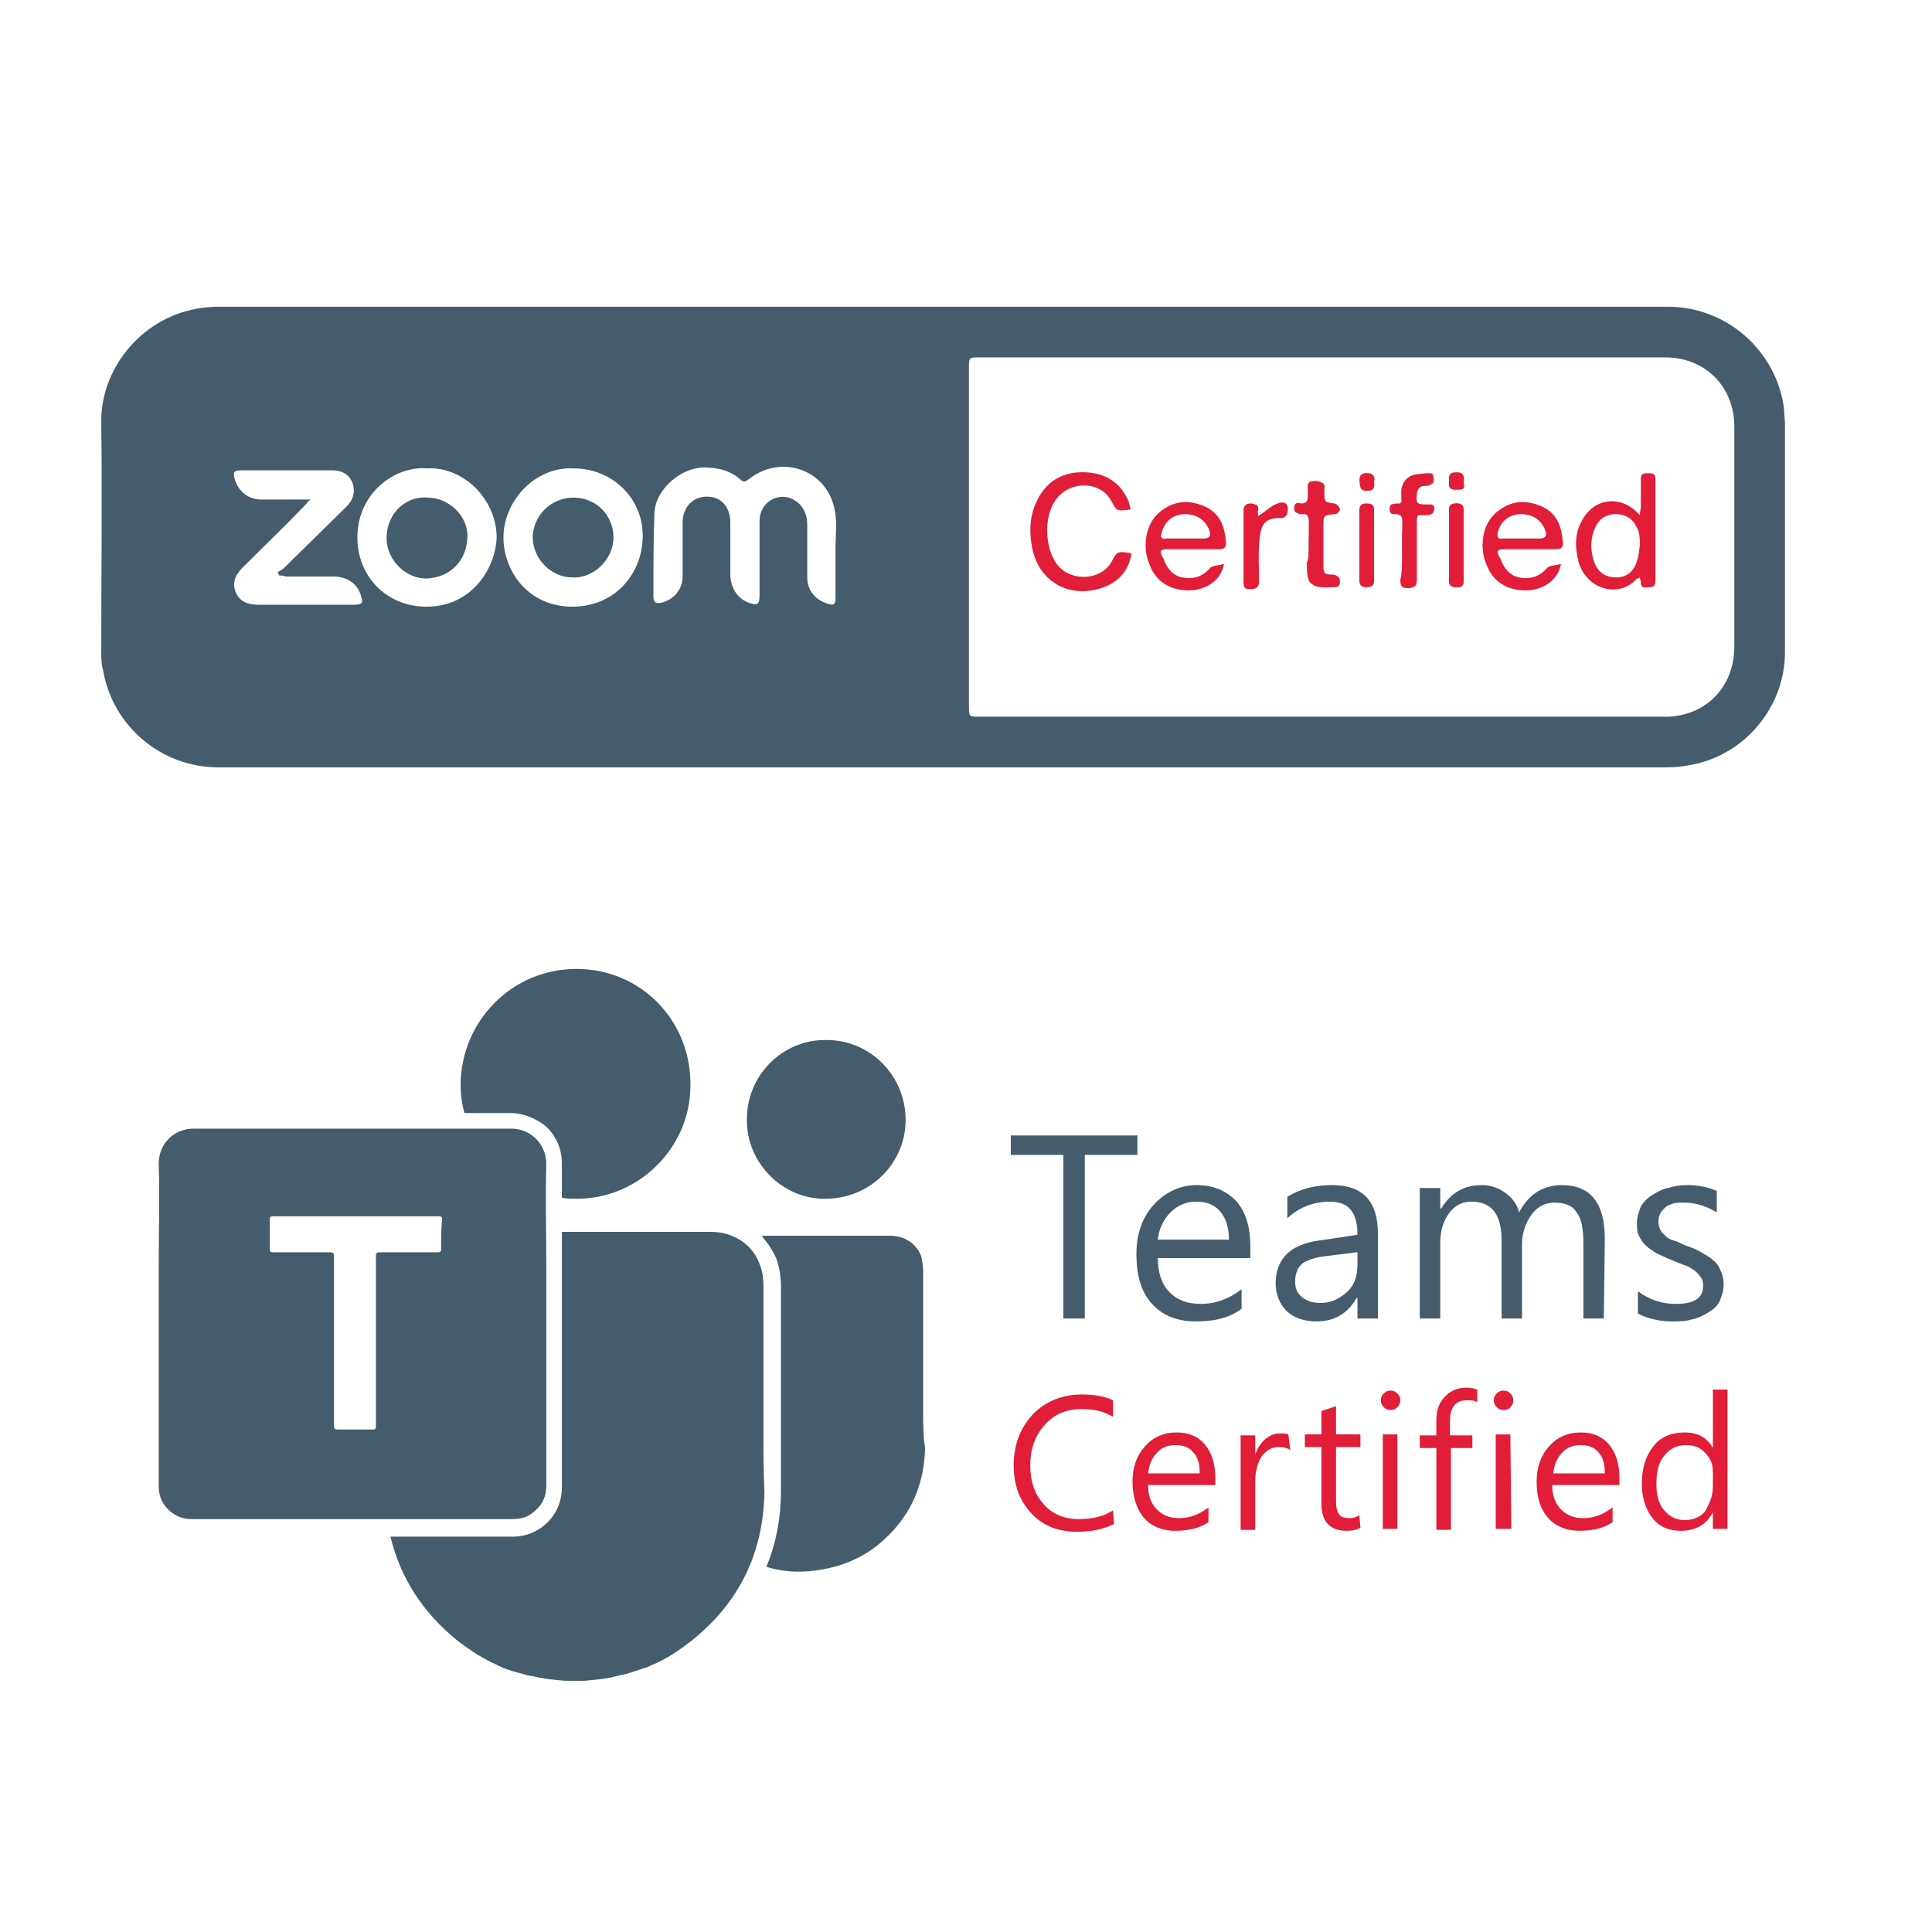 <?xml version="1.0" encoding="utf-8"?>
<!-- Generator: Adobe Illustrator 27.8.0, SVG Export Plug-In . SVG Version: 6.00 Build 0)  -->
<svg version="1.1" id="Layer_1" xmlns="http://www.w3.org/2000/svg" xmlns:xlink="http://www.w3.org/1999/xlink" x="0px" y="0px"
	 width="198.4px" height="198.4px" viewBox="0 0 198.4 198.4" style="enable-background:new 0 0 198.4 198.4;" xml:space="preserve"
	>
<style type="text/css">
	.st0{fill:#455C6D;}
	.st1{fill:#E11D38;}
</style>
<g>
	<path class="st0" d="M183.3,43.5c0-0.5-0.1-1.1-0.1-1.6c-0.8-5.9-5.9-10.4-11.9-10.4c-49.5,0-98.9,0-148.4,0c-0.7,0-1.3,0-2,0.1
		c-6.1,0.7-10.6,6.1-10.5,11.8c0.1,7.8,0,15.6,0,23.5c0,0.7,0,1.3,0.2,2c1,5.7,6,9.9,11.8,9.9c24.8,0,49.6,0,74.4,0
		c24.8,0,49.5,0,74.3,0c0.9,0,1.9-0.1,2.8-0.3c5.4-1.1,9.4-6,9.4-11.5C183.3,59.1,183.3,51.3,183.3,43.5z M36.4,62.1
		c-3.3,0-6.6,0-9.9,0c-1,0-1.9-0.3-2.3-1.3c-0.4-1,0-1.8,0.7-2.5c2.2-2.2,4.4-4.3,6.5-6.5c0.1-0.1,0.2-0.3,0.5-0.5c-1.8,0-3.4,0-5,0
		c-1.4,0-2.4-0.8-2.8-2.1c-0.2-0.7-0.1-0.9,0.7-0.9c3.1,0,6.2,0,9.3,0c0.9,0,1.7,0.3,2.1,1.3c0.3,0.9,0.1,1.7-0.6,2.4
		c-2.1,2.1-4.3,4.2-6.4,6.3c-0.2,0.2-0.5,0.3-0.7,0.5c0.1,0.1,0.1,0.2,0.2,0.3c0.2,0,0.4,0,0.6,0.1c1.6,0,3.3,0,4.9,0
		c1.5,0,2.6,0.8,2.9,2.1C37.3,61.9,37.2,62.1,36.4,62.1z M43.8,62.3c-4.1,0-7.1-3.1-7.1-7.1c0-4.6,3.9-7.4,7.2-7.1
		c3.6-0.2,7.1,3.1,7.1,7.1C50.9,58.3,48.5,62.3,43.8,62.3z M58.8,62.3c-4.7,0-7.1-3.8-7.1-7.1c0-3.8,3.3-7.3,7.2-7.1
		c4,0,7.2,3.1,7.1,7.1C65.9,59.1,63,62.3,58.8,62.3z M85.8,57.2c0,1.4,0,2.8,0,4.2c0,0.7-0.2,0.8-0.8,0.6c-1.3-0.4-2.1-1.4-2.1-2.7
		c0-1.8,0-3.6,0-5.4c0-1.4-0.7-2.4-1.9-2.8c-1.5-0.4-3,0.7-3,2.4c0,2.5,0,5.1,0,7.6c0,1-0.2,1.1-1.1,0.8c-1.1-0.4-1.8-1.4-1.9-2.7
		c0-1.8,0-3.6,0-5.5c0-1.6-0.9-2.7-2.4-2.7c-1.5,0-2.5,1.1-2.5,2.7c0,1.8,0,3.7,0,5.5c0,1.3-0.9,2.4-2.2,2.7c-0.5,0.1-0.8,0-0.8-0.6
		c0-2.9,0-5.8,0.1-8.6c0.1-2.4,2.6-4.6,5-4.7c1.5,0,2.8,0.3,3.9,1.3c0.3,0.3,0.5,0.1,0.8-0.1c3.3-2.6,8-1,8.8,3.1
		c0.3,1.3,0.1,2.6,0.1,3.9C85.8,56.7,85.8,56.9,85.8,57.2z M171,73.6c-11.7,0-23.4,0-35.1,0c-11.8,0-23.6,0-35.3,0
		c-1.1,0-1.1,0-1.1-1.1c0-11.6,0-23.1,0-34.7c0-1.1,0-1.1,1.1-1.1c23.5,0,46.9,0,70.4,0c4.1,0,7.1,3,7.1,7.1c0,7.5,0,15.1,0,22.6
		C178.1,70.6,175.1,73.6,171,73.6z"/>
	<path class="st0" d="M43.9,51.1c2.2,0,4.2,1.9,4.1,4.1c-0.1,2.5-1.9,4.1-4.1,4.2c-2.2,0.1-4.2-1.9-4.2-4.1
		C39.7,52.5,41.9,50.9,43.9,51.1z"/>
	<path class="st0" d="M58.9,51.1c2.3,0,4.1,1.8,4.1,4.1c0,2.2-2,4.2-4.2,4.1c-2.2,0-4.1-1.9-4.1-4.2C54.8,52.9,56.6,51.1,58.9,51.1z
		"/>
	<path class="st1" d="M116.1,52.3c-0.1-0.3-0.1-0.6-0.3-0.9c-0.8-1.9-2.3-2.8-4.3-2.9c-2.2-0.1-4,0.8-5,2.9
		c-0.7,1.4-0.8,2.8-0.6,4.3c0.6,4.6,4.6,5.7,7.6,4.4c1.5-0.6,2.3-1.8,2.6-3.3c-1.3-0.2-1.4-0.2-1.9,0.8c-1.1,2.1-4.4,2.2-5.8,0.2
		c-1.2-1.6-1.2-4.7-0.2-6.4c1.4-2.2,4.7-2.2,5.9,0C114.7,52.5,114.7,52.5,116.1,52.3z"/>
	<path class="st1" d="M144,56.6C144,56.6,144,56.6,144,56.6c0,1,0,2,0,2.9c0,0.6,0.2,0.8,0.8,0.8c0.6,0,0.7-0.2,0.7-0.8
		c0-1.9,0-3.8,0-5.7c0-1,0-1,1-1c0.3,0,0.7,0.1,0.8-0.5c0-0.6-0.4-0.5-0.8-0.5c-1,0-1.1-0.1-1-1.1c0.1-0.7,0.5-0.9,1.1-0.9
		c0.6,0,0.7-0.3,0.6-0.8c0-0.5-0.4-0.4-0.7-0.4c-0.3,0-0.7,0.1-1,0.1c-0.8,0.1-1.4,0.6-1.4,1.5c0,0.3,0,0.6,0,0.9
		c0,0.4-0.2,0.7-0.6,0.6c-0.4,0-0.6,0.1-0.6,0.5c0,0.5,0.3,0.5,0.6,0.5c0.5,0,0.7,0.2,0.7,0.7C143.9,54.5,144,55.6,144,56.6z"/>
	<path class="st1" d="M134.4,56.2c0,0.6,0,1.1,0,1.7c0,2.3,0.2,2.5,2.5,2.4c0.4,0,0.7,0,0.7-0.6c0-0.5-0.3-0.6-0.7-0.6
		c-0.8,0-1-0.2-1-1c0-1.3,0-2.7,0-4c0-1.2,0-1.2,1.2-1.3c0.2,0,0.5-0.3,0.5-0.5c0-0.2-0.3-0.5-0.4-0.5c-1.2-0.2-1.2-0.2-1.2-1.4
		c0-0.1,0-0.1,0-0.2c0.1-0.5-0.1-0.7-0.7-0.7c-0.6,0-0.9,0.1-0.8,0.8c0,0.3,0,0.5,0,0.8c0,0.5-0.2,0.8-0.7,0.7c-0.4,0-0.7,0-0.7,0.5
		c0,0.5,0.3,0.5,0.7,0.5c0.6-0.1,0.8,0.2,0.8,0.8C134.4,54.5,134.4,55.3,134.4,56.2z"/>
	<path class="st1" d="M129.2,53c0-0.2-0.1-0.4,0-0.6c0.1-0.6-0.3-0.6-0.7-0.7c-0.5,0-0.7,0.1-0.7,0.7c0,2.4,0,4.9,0,7.3
		c0,0.6,0.3,0.7,0.7,0.7c0.5,0,0.8-0.1,0.8-0.7c0-1.2-0.1-2.4,0-3.7c0.1-1.8,0.3-3,2.5-2.9c0.1,0,0.4-0.2,0.4-0.4
		c0.2-0.9-0.2-1.3-1-1C130.4,52,129.9,52.6,129.2,53z"/>
	<path class="st1" d="M139.6,56c0,1.2,0,2.3,0,3.5c0,0.5,0.1,0.8,0.7,0.8c0.5,0,0.8-0.1,0.8-0.7c0-2.4,0-4.7,0-7.1
		c0-0.6-0.2-0.7-0.8-0.7c-0.6,0-0.7,0.2-0.7,0.8C139.7,53.7,139.6,54.9,139.6,56z"/>
	<path class="st1" d="M150.3,56c0-1.2,0-2.4,0-3.6c0-0.5-0.2-0.7-0.7-0.7c-0.5,0-0.8,0.1-0.8,0.7c0,2.4,0,4.8,0,7.2
		c0,0.6,0.3,0.7,0.8,0.7c0.5,0,0.7-0.1,0.7-0.7C150.3,58.4,150.3,57.2,150.3,56z"/>
	<path class="st1" d="M141.1,49.5c0.1-0.5,0-0.9-0.7-0.9c-0.7,0-0.7,0.3-0.7,0.8c0,0.5,0,1,0.8,1C141,50.4,141.2,50.1,141.1,49.5z"
		/>
	<path class="st1" d="M150.3,49.5c0-0.5,0.1-1-0.7-1c-0.7,0-0.8,0.2-0.8,0.8c0,0.5-0.1,1,0.7,0.9C150.2,50.4,150.5,50.2,150.3,49.5z
		"/>
	<path class="st1" d="M116.1,52.3c-1.4,0.2-1.4,0.2-1.9-0.8c-1.2-2.2-4.5-2.2-5.9,0c-1.1,1.7-1,4.7,0.2,6.4c1.4,2,4.6,1.9,5.8-0.2
		c0.6-1,0.6-1,1.9-0.8c-0.3,1.6-1.2,2.7-2.6,3.3c-3,1.3-7,0.2-7.6-4.4c-0.2-1.5-0.1-3,0.6-4.3c1-2.1,2.8-3,5-2.9
		c2,0.1,3.5,1,4.3,2.9C115.9,51.6,116,52,116.1,52.3z"/>
	<path class="st1" d="M144,56.6c0-1,0-2.1,0-3.1c0-0.5-0.2-0.7-0.7-0.7c-0.3,0-0.6,0-0.6-0.5c0-0.5,0.2-0.6,0.6-0.5
		c0.5,0,0.7-0.2,0.6-0.6c0-0.3,0-0.6,0-0.9c0.1-0.8,0.6-1.4,1.4-1.5c0.3,0,0.7-0.1,1-0.1c0.3,0,0.7-0.1,0.7,0.4c0,0.5,0,0.8-0.6,0.8
		c-0.6,0-1,0.2-1.1,0.9c-0.1,1,0,1.1,1,1.1c0.4,0,0.8-0.1,0.8,0.5c0,0.6-0.4,0.5-0.8,0.5c-1,0-1,0-1,1c0,1.9,0,3.8,0,5.7
		c0,0.5-0.1,0.8-0.7,0.8c-0.6,0-0.8-0.2-0.8-0.8C144,58.6,144,57.6,144,56.6C144,56.6,144,56.6,144,56.6z"/>
	<path class="st1" d="M134.4,56.2c0-0.9,0-1.8,0-2.7c0-0.5-0.2-0.8-0.8-0.8c-0.4,0-0.7,0-0.7-0.5c0-0.6,0.3-0.6,0.7-0.5
		c0.5,0,0.7-0.2,0.7-0.7c0-0.3,0-0.5,0-0.8c-0.1-0.7,0.2-0.8,0.8-0.8c0.5,0,0.7,0.2,0.7,0.7c0,0.1,0,0.1,0,0.2c0,1.3,0,1.2,1.2,1.4
		c0.2,0,0.5,0.3,0.4,0.5c0,0.2-0.3,0.5-0.5,0.5c-1.2,0.1-1.2,0.1-1.2,1.3c0,1.3,0,2.7,0,4c0,0.8,0.2,1,1,1c0.5,0,0.7,0.1,0.7,0.6
		c0,0.5-0.3,0.6-0.7,0.6c-2.3,0.1-2.5-0.2-2.5-2.4C134.4,57.3,134.4,56.8,134.4,56.2z"/>
	<path class="st1" d="M129.2,53c0.7-0.4,1.3-0.9,1.9-1.2c0.9-0.3,1.2,0.1,1,1c0,0.2-0.3,0.4-0.4,0.4c-2.2-0.1-2.5,1.1-2.5,2.9
		c-0.1,1.2,0,2.4,0,3.7c0,0.6-0.3,0.7-0.8,0.7c-0.5,0-0.7-0.1-0.7-0.7c0-2.4,0-4.9,0-7.3c0-0.6,0.2-0.7,0.7-0.7
		c0.5,0,0.8,0.1,0.7,0.7C129.1,52.6,129.2,52.8,129.2,53z"/>
	<path class="st1" d="M139.6,56c0-1.2,0-2.3,0-3.5c0-0.5,0.1-0.8,0.7-0.8c0.5,0,0.8,0.1,0.8,0.7c0,2.4,0,4.7,0,7.1
		c0,0.6-0.2,0.7-0.8,0.7c-0.6,0-0.7-0.2-0.7-0.8C139.7,58.4,139.6,57.2,139.6,56z"/>
	<path class="st1" d="M150.3,56c0,1.2,0,2.4,0,3.6c0,0.6-0.2,0.7-0.7,0.7c-0.5,0-0.8-0.1-0.8-0.7c0-2.4,0-4.8,0-7.2
		c0-0.6,0.3-0.7,0.8-0.7c0.5,0,0.7,0.2,0.7,0.7C150.3,53.7,150.3,54.9,150.3,56z"/>
	<path class="st1" d="M141.1,49.5c0.1,0.6-0.1,0.8-0.7,0.9c-0.8,0-0.7-0.4-0.8-1c0-0.5,0.1-0.8,0.7-0.8
		C141.1,48.6,141.2,49,141.1,49.5z"/>
	<path class="st1" d="M150.3,49.5c0.1,0.6-0.1,0.8-0.8,0.8c-0.8,0-0.7-0.5-0.7-0.9c0-0.6,0.1-0.8,0.8-0.8
		C150.4,48.6,150.4,49,150.3,49.5z"/>
</g>
<path class="st1" d="M119.9,56.4c1.8,0,3.5,0,5.3,0c0.4,0,0.7-0.1,0.7-0.6c-0.1-1.7-0.6-3.1-2.2-3.8c-1.6-0.7-3.1-0.6-4.5,0.5
	c-1.7,1.3-1.9,3.9-1.1,5.6c0.7,1.8,2.4,2.7,4.5,2.5c1.5-0.2,2.8-1.1,3.1-2.7c-0.5,0.2-1.2,0.1-1.5,0.5c-0.8,0.9-1.8,1.1-2.8,0.9
	c-1-0.2-1.6-1-1.9-1.9C119,56.6,119.1,56.4,119.9,56.4z M119.3,54.7c0.3-1.2,1.2-1.9,2.4-1.9c1.2,0,2.1,0.6,2.5,1.7
	c0.2,0.5,0,0.8-0.6,0.8c-0.6,0-1.2,0-1.8,0c0,0,0,0,0,0c-0.7,0-1.3,0-2,0C119.3,55.4,119.1,55.2,119.3,54.7z"/>
<path class="st1" d="M154.5,56.4c1.8,0,3.5,0,5.3,0c0.4,0,0.7-0.1,0.7-0.6c-0.1-1.7-0.6-3.1-2.2-3.8c-1.6-0.7-3.1-0.6-4.5,0.5
	c-1.7,1.3-1.9,3.9-1.1,5.6c0.7,1.8,2.4,2.7,4.5,2.5c1.5-0.2,2.8-1.1,3.1-2.7c-0.5,0.2-1.2,0.1-1.5,0.5c-0.8,0.9-1.8,1.1-2.8,0.9
	c-1-0.2-1.6-1-1.9-1.9C153.6,56.6,153.7,56.4,154.5,56.4z M153.8,54.7c0.3-1.2,1.2-1.9,2.4-1.9c1.2,0,2.1,0.6,2.5,1.7
	c0.2,0.5,0,0.8-0.6,0.8c-0.6,0-1.2,0-1.8,0c0,0,0,0,0,0c-0.7,0-1.3,0-2,0C153.9,55.4,153.7,55.2,153.8,54.7z"/>
<path class="st1" d="M168.4,52.9c0-0.4,0.1-0.6,0.1-0.9c0-0.9,0-1.9,0-2.8c0-0.6,0.3-0.6,0.8-0.6c0.4,0,0.7,0,0.7,0.6
	c0,3.5,0,7,0,10.5c0,0.4-0.2,0.6-0.6,0.6c-0.4,0-0.9,0.2-0.9-0.5c0-0.2-0.1-0.3-0.1-0.5c-0.1,0.1-0.2,0.1-0.3,0.1
	c-1.7,2-5.1,1.3-6-1.7c-0.4-1.6-0.4-3.1,0.5-4.5c1.2-2,3.7-2.3,5.4-0.7C168.1,52.6,168.2,52.7,168.4,52.9z M168.1,54.2
	c-0.4-0.9-1.1-1.4-2.2-1.4c-1,0-1.7,0.5-2.1,1.4c-0.5,1.1-0.5,2.3-0.1,3.5c0.4,1.1,1.2,1.6,2.3,1.6c1,0,1.8-0.6,2.1-1.7
	c0.2-0.5,0.2-1,0.3-1.6C168.4,55.4,168.4,54.7,168.1,54.2z"/>
<g>
	<g>
		<g>
			<g>
				<path class="st1" d="M114.4,156.5c-1,0.5-2.2,0.8-3.8,0.8c-1.9,0-3.5-0.6-4.7-1.9c-1.2-1.3-1.8-2.9-1.8-4.9c0-2.2,0.7-3.9,2-5.3
					c1.3-1.3,3-2,5-2c1.3,0,2.4,0.2,3.2,0.6v1.7c-1-0.6-2-0.8-3.2-0.8c-1.6,0-2.8,0.5-3.8,1.6c-1,1.1-1.5,2.5-1.5,4.2
					c0,1.7,0.5,3,1.4,4s2.1,1.5,3.6,1.5c1.4,0,2.6-0.3,3.5-0.9L114.4,156.5L114.4,156.5z"/>
				<path class="st1" d="M124.8,152.5h-6.9c0,1.1,0.3,1.9,0.9,2.5c0.6,0.6,1.3,0.9,2.3,0.9c1.1,0,2.1-0.4,3-1.1v1.5
					c-0.8,0.6-2,0.9-3.4,0.9c-1.4,0-2.5-0.5-3.2-1.3s-1.2-2.1-1.2-3.7c0-1.5,0.4-2.7,1.3-3.7c0.8-0.9,1.9-1.4,3.2-1.4
					s2.2,0.4,2.9,1.2s1.1,2,1.1,3.4L124.8,152.5L124.8,152.5z M123.2,151.2c0-0.9-0.2-1.6-0.7-2.1c-0.4-0.5-1-0.7-1.8-0.7
					c-0.7,0-1.4,0.2-1.9,0.8c-0.5,0.5-0.8,1.2-0.9,2.1H123.2z"/>
				<path class="st1" d="M132.5,148.9c-0.3-0.2-0.7-0.3-1.2-0.3c-0.7,0-1.2,0.3-1.7,0.9c-0.4,0.6-0.7,1.5-0.7,2.6v5h-1.5v-9.7h1.5v2
					h0c0.2-0.7,0.6-1.2,1-1.6c0.5-0.4,1-0.6,1.5-0.6c0.4,0,0.7,0,0.9,0.1L132.5,148.9L132.5,148.9z"/>
				<path class="st1" d="M139.7,156.9c-0.4,0.2-0.8,0.3-1.4,0.3c-1.7,0-2.6-0.9-2.6-2.8v-5.8H134v-1.3h1.7v-2.4l1.5-0.5v2.9h2.5v1.3
					h-2.5v5.5c0,0.7,0.1,1.1,0.3,1.4c0.2,0.3,0.6,0.4,1.1,0.4c0.4,0,0.7-0.1,1-0.3L139.7,156.9L139.7,156.9z"/>
				<path class="st1" d="M142.8,144.8c-0.3,0-0.5-0.1-0.7-0.3c-0.2-0.2-0.3-0.4-0.3-0.7c0-0.3,0.1-0.5,0.3-0.7
					c0.2-0.2,0.4-0.3,0.7-0.3s0.5,0.1,0.7,0.3c0.2,0.2,0.3,0.4,0.3,0.7c0,0.3-0.1,0.5-0.3,0.7C143.3,144.7,143.1,144.8,142.8,144.8z
					 M143.5,157H142v-9.7h1.5V157z"/>
				<path class="st1" d="M151.7,144c-0.3-0.2-0.6-0.2-1.1-0.2c-1.1,0-1.7,0.7-1.7,2.1v1.5h2.3v1.3H149v8.4h-1.5v-8.4h-1.7v-1.3h1.7
					v-1.6c0-1,0.3-1.8,0.9-2.4c0.6-0.6,1.3-0.9,2.2-0.9c0.5,0,0.8,0.1,1.1,0.2L151.7,144L151.7,144z"/>
				<path class="st1" d="M154.4,144.8c-0.3,0-0.5-0.1-0.7-0.3c-0.2-0.2-0.3-0.4-0.3-0.7c0-0.3,0.1-0.5,0.3-0.7
					c0.2-0.2,0.4-0.3,0.7-0.3s0.5,0.1,0.7,0.3c0.2,0.2,0.3,0.4,0.3,0.7c0,0.3-0.1,0.5-0.3,0.7C155,144.7,154.7,144.8,154.4,144.8z
					 M155.2,157h-1.6v-9.7h1.5L155.2,157L155.2,157z"/>
				<path class="st1" d="M166.3,152.5h-6.9c0,1.1,0.3,1.9,0.9,2.5c0.6,0.6,1.3,0.9,2.3,0.9c1.1,0,2.1-0.4,3-1.1v1.5
					c-0.8,0.6-2,0.9-3.4,0.9c-1.4,0-2.5-0.5-3.2-1.3c-0.8-0.9-1.2-2.1-1.2-3.7c0-1.5,0.4-2.7,1.3-3.7c0.8-0.9,1.9-1.4,3.2-1.4
					c1.3,0,2.2,0.4,2.9,1.2s1.1,2,1.1,3.4L166.3,152.5L166.3,152.5z M164.8,151.2c0-0.9-0.2-1.6-0.7-2.1c-0.4-0.5-1-0.7-1.8-0.7
					c-0.7,0-1.4,0.2-1.9,0.8c-0.5,0.5-0.8,1.2-0.9,2.1H164.8z"/>
				<path class="st1" d="M177.4,157h-1.5v-1.7h0c-0.7,1.3-1.8,1.9-3.3,1.9c-1.2,0-2.2-0.4-2.9-1.3c-0.7-0.9-1.1-2.1-1.1-3.5
					c0-1.6,0.4-2.9,1.2-3.9c0.8-1,1.9-1.4,3.2-1.4s2.3,0.5,2.9,1.6h0v-6h1.5L177.4,157L177.4,157z M175.9,152.6v-1.4
					c0-0.8-0.2-1.4-0.8-2c-0.5-0.6-1.2-0.8-2-0.8c-0.9,0-1.7,0.4-2.2,1.1c-0.6,0.7-0.8,1.7-0.8,2.9c0,1.1,0.2,2,0.8,2.7
					c0.5,0.6,1.2,1,2.1,1c0.9,0,1.6-0.3,2.1-0.9C175.6,154.3,175.9,153.6,175.9,152.6z"/>
			</g>
		</g>
		<g>
			<path class="st0" d="M116.8,118.6h-5.4v16.8h-2.2v-16.8h-5.4v-2h13V118.6z"/>
			<path class="st0" d="M128.4,129.2h-9.5c0,1.5,0.4,2.7,1.2,3.5c0.8,0.8,1.8,1.2,3.2,1.2c1.5,0,2.9-0.5,4.2-1.5v2
				c-1.2,0.9-2.7,1.3-4.7,1.3c-1.9,0-3.4-0.6-4.5-1.8s-1.6-2.9-1.6-5.1c0-2.1,0.6-3.8,1.8-5.1c1.2-1.3,2.7-2,4.4-2s3.1,0.6,4.1,1.7
				c1,1.2,1.4,2.7,1.4,4.7V129.2z M126.2,127.3c0-1.2-0.3-2.2-0.9-2.9c-0.6-0.7-1.4-1-2.5-1c-1,0-1.9,0.4-2.6,1.1
				c-0.7,0.7-1.2,1.7-1.3,2.8L126.2,127.3L126.2,127.3z"/>
			<path class="st0" d="M141.5,135.4h-2.1v-2.1h-0.1c-0.9,1.6-2.3,2.4-4.1,2.4c-1.3,0-2.4-0.4-3.1-1.1c-0.7-0.7-1.1-1.7-1.1-2.8
				c0-2.5,1.5-4,4.4-4.4l4-0.6c0-2.3-0.9-3.4-2.8-3.4c-1.6,0-3.1,0.5-4.4,1.7v-2.2c1.3-0.8,2.8-1.2,4.6-1.2c3.2,0,4.7,1.7,4.7,5
				L141.5,135.4L141.5,135.4z M139.3,128.6l-3.2,0.4c-1,0.1-1.8,0.4-2.3,0.7c-0.5,0.4-0.8,1-0.8,1.9c0,0.7,0.2,1.2,0.7,1.6
				c0.5,0.4,1.1,0.6,1.9,0.6c1.1,0,1.9-0.4,2.7-1.1s1.1-1.7,1.1-2.8V128.6z"/>
			<path class="st0" d="M164.7,135.4h-2.1v-7.7c0-1.5-0.2-2.6-0.7-3.2c-0.4-0.7-1.2-1-2.3-1c-0.9,0-1.7,0.4-2.3,1.2s-1,1.9-1,3v7.7
				h-2.1v-8c0-2.7-1-4-3.1-4c-1,0-1.7,0.4-2.3,1.2s-0.9,1.8-0.9,3.1v7.7h-2.1V122h2.1v2.1h0.1c1-1.6,2.3-2.4,4.2-2.4
				c0.9,0,1.7,0.3,2.4,0.8c0.7,0.5,1.2,1.2,1.4,2c1-1.9,2.5-2.8,4.4-2.8c2.9,0,4.4,1.8,4.4,5.5L164.7,135.4L164.7,135.4z"/>
			<path class="st0" d="M168.2,134.9v-2.3c1.2,0.9,2.5,1.3,3.9,1.3c1.9,0,2.8-0.6,2.8-1.9c0-0.4-0.1-0.7-0.3-0.9
				c-0.2-0.3-0.4-0.5-0.7-0.7c-0.3-0.2-0.6-0.4-1-0.5c-0.4-0.2-0.8-0.3-1.2-0.5c-0.6-0.2-1.1-0.5-1.6-0.7c-0.4-0.3-0.8-0.5-1.1-0.8
				c-0.3-0.3-0.5-0.6-0.7-1c-0.2-0.4-0.2-0.8-0.2-1.3c0-0.6,0.2-1.2,0.4-1.7c0.3-0.5,0.7-0.9,1.2-1.2c0.5-0.3,1-0.6,1.6-0.7
				c0.6-0.2,1.2-0.3,1.9-0.3c1.2,0,2.2,0.2,3.1,0.6v2.2c-1-0.6-2.1-1-3.4-1c-0.4,0-0.8,0-1.1,0.1c-0.3,0.1-0.6,0.2-0.8,0.4
				c-0.2,0.2-0.4,0.4-0.5,0.6c-0.1,0.2-0.2,0.5-0.2,0.8c0,0.4,0.1,0.6,0.2,0.9c0.1,0.2,0.3,0.4,0.5,0.6c0.2,0.2,0.5,0.4,0.9,0.5
				s0.7,0.3,1.2,0.5c0.6,0.2,1.1,0.4,1.6,0.7c0.5,0.3,0.9,0.5,1.2,0.8c0.4,0.3,0.6,0.6,0.8,1.1c0.2,0.4,0.3,0.9,0.3,1.4
				c0,0.7-0.2,1.2-0.4,1.7s-0.7,0.9-1.2,1.2c-0.5,0.3-1.1,0.6-1.7,0.7c-0.6,0.2-1.3,0.2-2,0.2C170.4,135.7,169.2,135.4,168.2,134.9z
				"/>
		</g>
	</g>
	<g>
		<path class="st0" d="M54.5,155.5c1-0.7,1.6-1.6,1.6-2.9c0-7.5,0-15.1,0-22.6c0-3.5-0.1-7,0-10.5c0-1.9-1.5-3.6-3.6-3.6
			c-5.4,0-10.9,0-16.3,0c-5.4,0-10.9,0-16.3,0c-2.1,0-3.6,1.6-3.6,3.6c0.1,3.5,0,7,0,10.5c0,7.5,0,15.1,0,22.6
			c0,1.2,0.5,2.2,1.6,2.9c0.6,0.4,1.2,0.5,1.9,0.5c4.8,0,9.5,0,14.3,0c0,0,0,0,0,0c0.7,0,1.4,0,2,0c0.7,0,1.4,0,2,0c0,0,0,0,0,0
			c4.8,0,9.5,0,14.3,0C53.3,156,53.9,155.9,54.5,155.5z M45.3,128.3c0,0.3-0.2,0.3-0.4,0.3c-1.2,0-2.3,0-3.5,0c-0.8,0-1.6,0-2.4,0
			c-0.3,0-0.4,0.1-0.4,0.4c0,2.9,0,5.8,0,8.7c0,0,0,0,0,0c0,2.9,0,5.7,0,8.6c0,0.5,0,0.5-0.5,0.5c-1.1,0-2.2,0-3.2,0
			c-0.6,0-0.6,0-0.6-0.6c0-5.5,0-11.1,0-16.6c0-0.2,0-0.4,0-0.6c0-0.3-0.1-0.4-0.4-0.4c-1.7,0-3.5,0-5.2,0c-0.2,0-0.5,0-0.7,0
			c-0.2,0-0.3-0.1-0.3-0.3c0-1,0-2,0-3.1c0-0.2,0.1-0.3,0.3-0.3c0.1,0,0.2,0,0.3,0c5.5,0,11,0,16.5,0c0.1,0,0.2,0,0.3,0
			c0.2,0,0.3,0.1,0.3,0.3C45.3,126.3,45.3,127.3,45.3,128.3z"/>
		<g>
			<path class="st0" d="M94.8,144.9c0-4.8,0-9.6,0-14.4c0-0.5-0.1-1-0.2-1.5c-0.5-1.3-1.7-2.1-3.2-2.1c-4.4,0-8.8,0-13.2,0
				c0.6,0.7,1.1,1.4,1.5,2.3c0.3,0.8,0.5,1.8,0.5,2.9c0,5.5,0,7.1,0,10.5l0,4.5c0,0.6,0,1.2,0,1.8c0,1.4,0,2.8,0,4.1
				c0,2.9-0.5,5.5-1.5,7.9c1.6,0.5,3.2,0.6,4.9,0.4c2.4-0.3,4.6-1.1,6.5-2.6c3.2-2.6,4.8-5.9,4.9-10
				C94.8,147.5,94.8,146.2,94.8,144.9z"/>
		</g>
		<g>
			<path class="st0" d="M78.4,147.1c0-7.4,0-7.6,0-15c0-0.8-0.1-1.6-0.4-2.3c-0.7-2-2.7-3.3-5-3.3c-1.6,0-3.3,0-4.9,0c0,0,0,0,0,0
				c-0.1,0-0.2,0-0.3,0c-3,0-5.9,0-8.9,0c-0.4,0-0.8,0-1.2,0c0,0.1,0,0.3,0,0.4c0,1,0,2.1,0,3.1l0,4.9c0,5.9,0,11.9,0,17.8
				c0,1.8-0.8,3.3-2.3,4.3c-1.1,0.7-2.1,0.8-2.8,0.8c0,0,0,0,0,0c-3,0-6,0-8.9,0c0,0-2.1,0-3.6,0c1,4.2,3.3,7.8,6.9,10.7
				c1.3,1,2.7,1.9,4.1,2.5c0,0,0.1,0.1,0.2,0.1c0.1,0,0.1,0.1,0.2,0.1c0.7,0.3,1.4,0.5,2.2,0.7c0,0,0,0,0,0c0.3,0.1,0.6,0.2,0.9,0.2
				c1.1,0.3,2.3,0.4,3.4,0.5c0.1,0,0.2,0,0.3,0c0.2,0,0.5,0,0.7,0c0.2,0,0.5,0,0.7,0c0.1,0,0.2,0,0.3,0c1.2-0.1,2.3-0.2,3.4-0.5
				c0.3-0.1,0.6-0.1,0.9-0.2c0,0,0,0,0,0c0.7-0.2,1.5-0.5,2.2-0.7c0.1,0,0.1-0.1,0.2-0.1c0.1,0,0.1-0.1,0.2-0.1
				c1.5-0.6,2.8-1.5,4.1-2.5c4.9-3.9,7.4-9,7.5-15.3C78.4,151,78.4,149.1,78.4,147.1z"/>
		</g>
		<path class="st0" d="M84.8,123.1c-4.4,0.1-8.2-3.7-8.1-8.2c0-4.5,3.7-8.2,8.2-8.1c4.5,0,8.1,3.7,8.1,8.2
			C93,119.5,89.3,123.1,84.8,123.1z"/>
		<g>
			<path class="st0" d="M59.2,99.5c-6.6,0-11.8,5.3-11.9,11.8c0,1,0.1,2,0.4,3c1.6,0,3.2,0,4.7,0c0,0,0,0,0,0c1.4,0,2.8,0.6,3.8,1.5
				c1,1,1.5,2.3,1.5,3.7c0,1.2,0,2.3,0,3.5c0.5,0.1,1,0.1,1.4,0.1c6.4,0.1,11.8-5.2,11.8-11.6C71,104.8,65.8,99.5,59.2,99.5z"/>
		</g>
	</g>
</g>
</svg>
